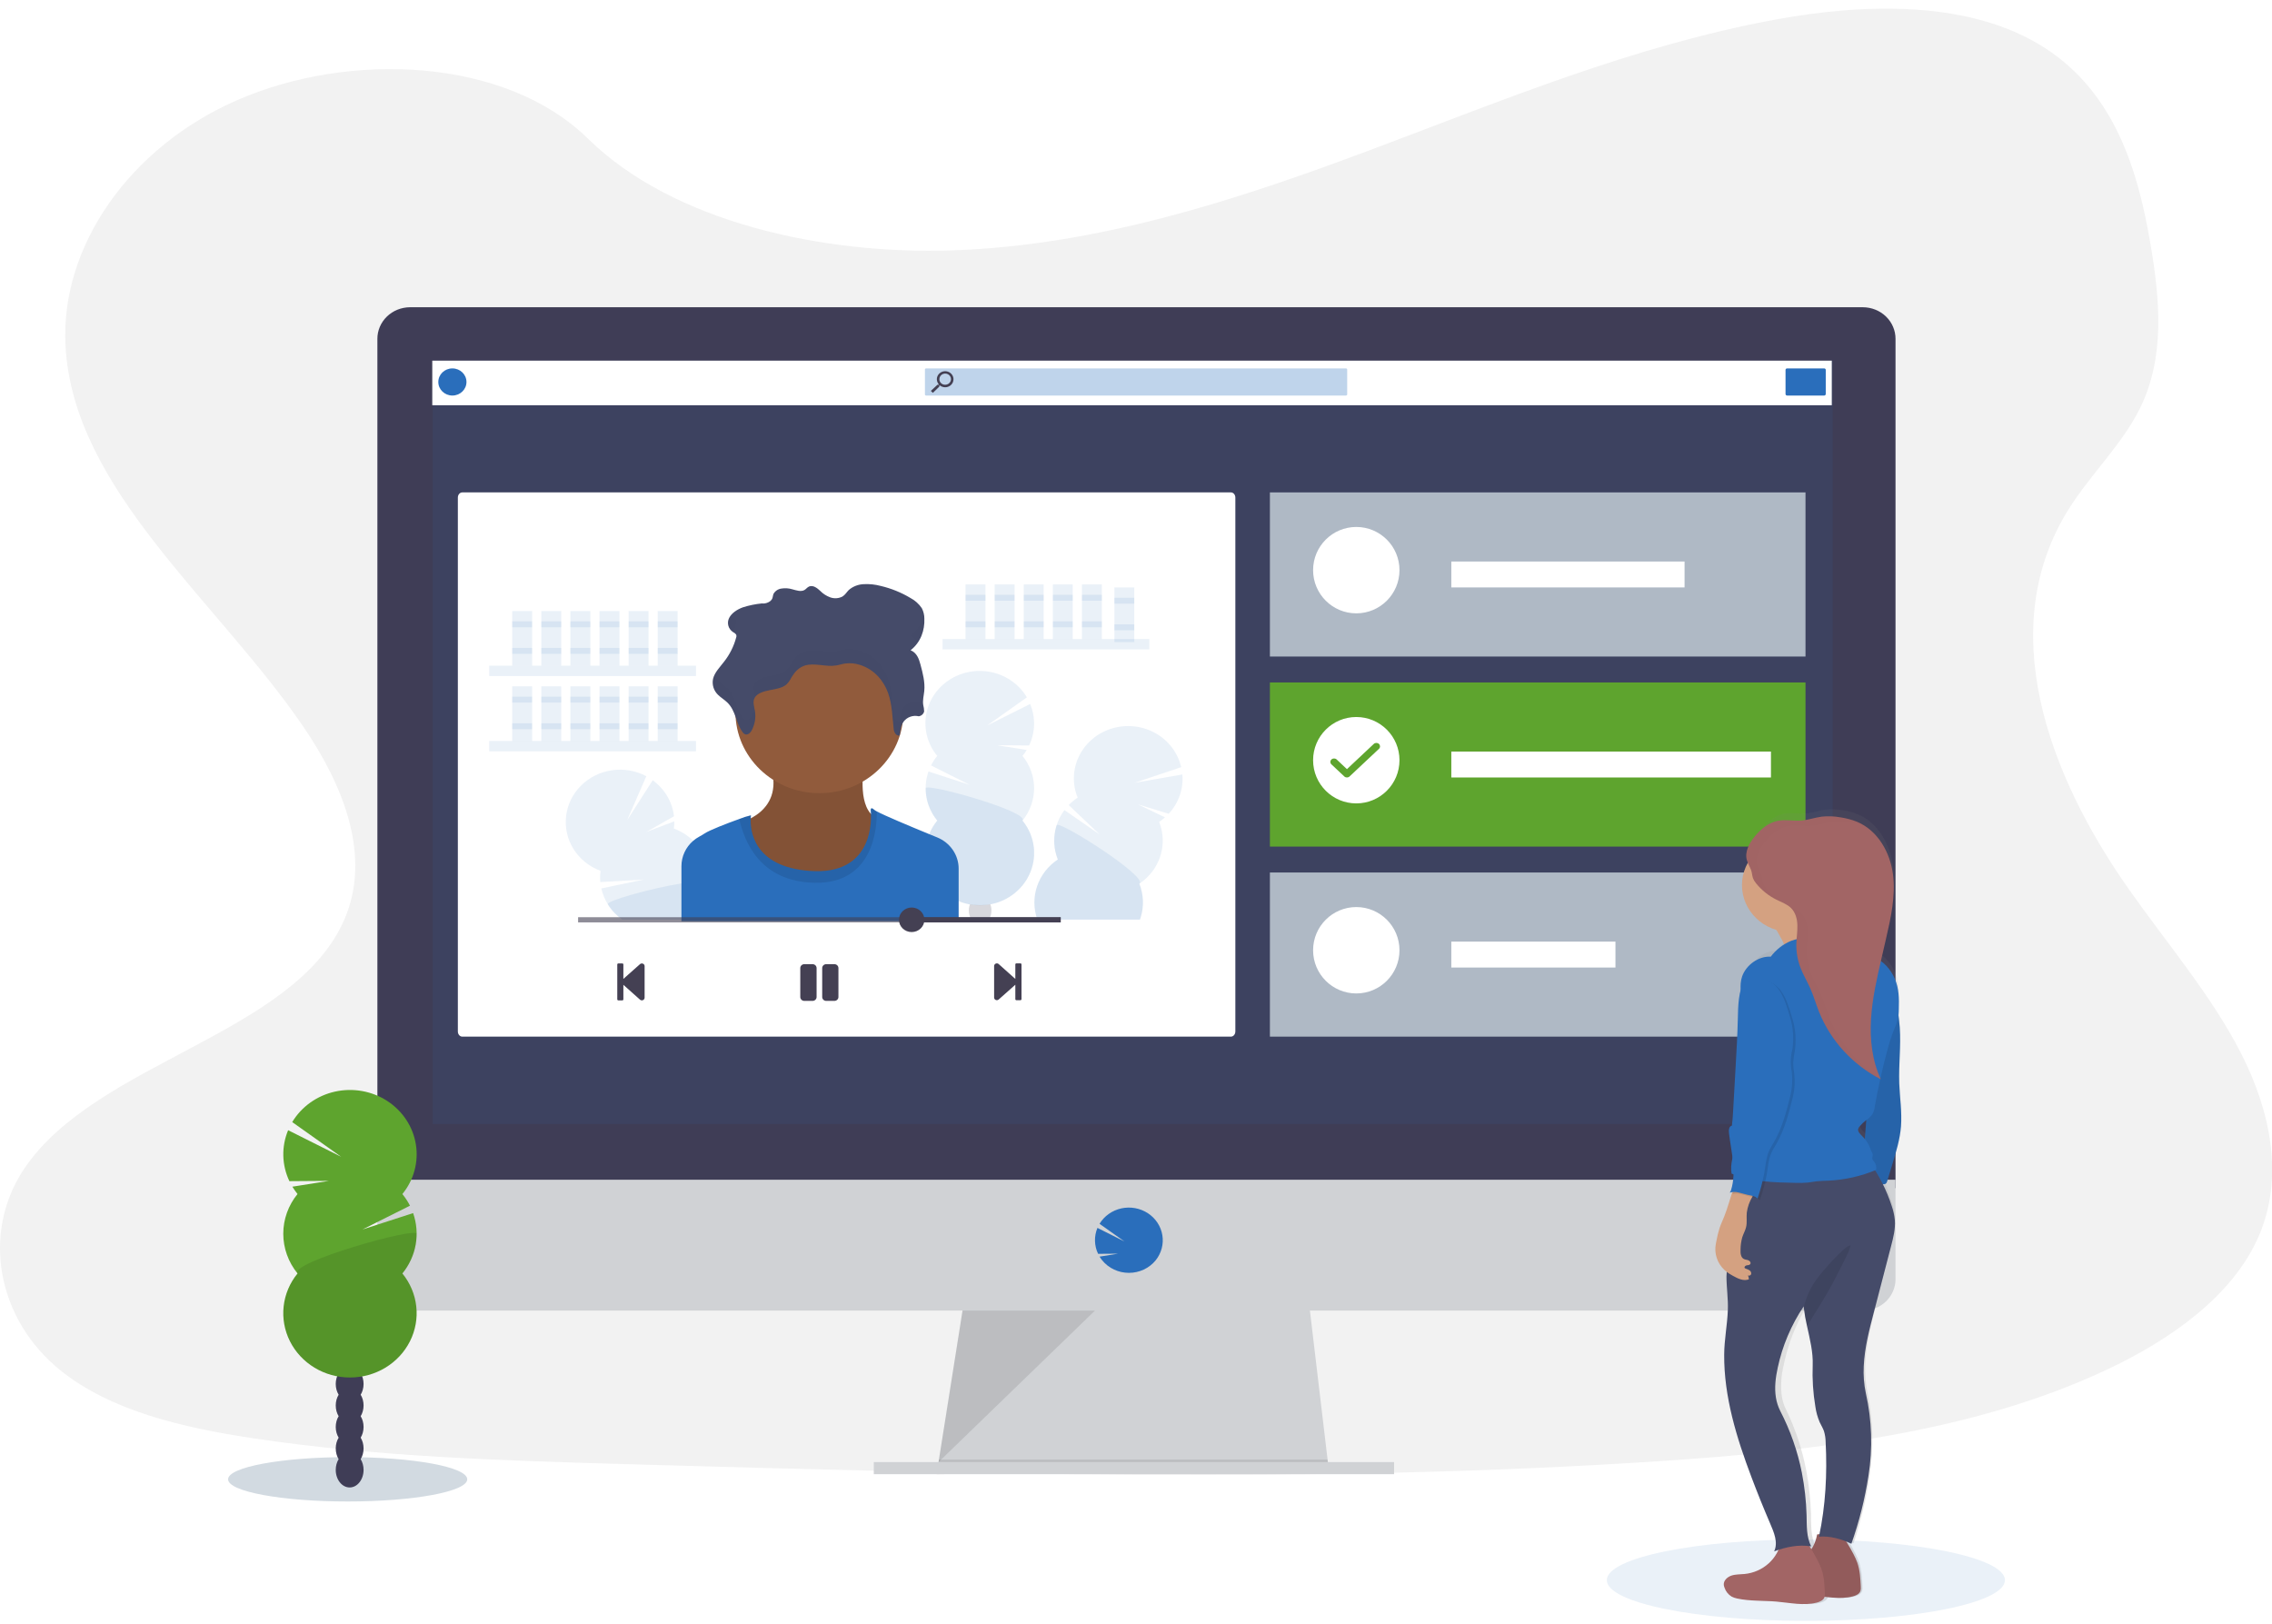 <svg width="263" height="188" viewBox="0 0 263 188" fill="none" xmlns="http://www.w3.org/2000/svg">
<rect x="0" y="0" width="263" height="188" fill="#333333" stroke="none"/>
<g clip-path="url(#clip0)">
<rect width="263" height="188" fill="white"/>
<path d="M110.199 28.984C127.061 28.421 143.121 23.169 158.456 17.428C173.79 11.687 188.983 5.324 205.439 2.28C216.025 0.323 228.131 0.052 236.659 5.519C244.869 10.784 247.52 19.883 248.944 28.311C250.017 34.658 250.648 41.328 247.711 47.278C245.669 51.401 242.045 54.868 239.539 58.819C230.822 72.567 236.978 89.519 246.433 102.941C250.855 109.238 256.006 115.244 259.426 121.948C262.845 128.652 264.428 136.33 261.437 143.167C258.469 149.945 251.402 155.035 243.747 158.615C228.196 165.886 209.871 167.969 192.001 169.148C152.443 171.746 112.676 170.624 73.016 169.502C58.338 169.082 43.597 168.658 29.156 166.47C21.14 165.256 12.863 163.328 7.044 158.671C-0.346 152.759 -2.178 142.749 2.775 135.329C11.08 122.898 34.047 119.809 39.852 106.467C43.047 99.123 39.766 90.942 35.122 84.13C25.16 69.517 8.461 56.7 7.581 39.997C6.976 28.526 15.004 17.037 27.415 11.61C40.426 5.921 58.466 6.637 68.065 16.054C77.943 25.752 95.312 29.482 110.199 28.984Z" fill="#F2F2F2"/>
<path d="M108.421 170.649L153.81 170.087L153.677 168.965L151.482 150.449H111.621L108.689 168.965L108.465 170.368L108.421 170.649Z" fill="#D0D2D5"/>
<path opacity="0.1" d="M108.465 170.369H131.115L153.81 170.089L153.677 168.966H108.689L108.465 170.369Z" fill="black"/>
<path d="M101.147 169.246H161.375V170.65H101.147V169.246Z" fill="#D0D2D5"/>
<path d="M43.685 39.236C43.682 38.756 43.778 38.281 43.966 37.837C44.154 37.393 44.431 36.989 44.781 36.649C45.131 36.308 45.547 36.037 46.005 35.851C46.464 35.666 46.956 35.569 47.453 35.566H215.65C216.147 35.569 216.639 35.665 217.098 35.851C217.557 36.036 217.973 36.307 218.324 36.648C218.674 36.989 218.951 37.393 219.139 37.837C219.327 38.281 219.423 38.756 219.42 39.236V137.54H43.685V39.236Z" fill="#3F3D56"/>
<path d="M219.42 136.563V148.077C219.42 149.041 219.023 149.966 218.316 150.648C217.609 151.33 216.65 151.713 215.65 151.713H47.453C46.453 151.712 45.495 151.329 44.788 150.647C44.082 149.965 43.685 149.041 43.685 148.077V136.563H219.42Z" fill="#D0D2D5"/>
<path opacity="0.1" d="M50.086 41.739H212.146V130.112H50.086V41.739Z" fill="#2A6EBB"/>
<path d="M209 57H147V76H209V57Z" fill="#AFB9C5"/>
<path d="M209 79H147V98H209V79Z" fill="#5EA42E"/>
<path d="M157 71C159.761 71 162 68.761 162 66C162 63.239 159.761 61 157 61C154.239 61 152 63.239 152 66C152 68.761 154.239 71 157 71Z" fill="white"/>
<path d="M157 93C159.761 93 162 90.761 162 88C162 85.239 159.761 83 157 83C154.239 83 152 85.239 152 88C152 90.761 154.239 93 157 93Z" fill="white"/>
<path d="M205 87H168V90H205V87Z" fill="white"/>
<path d="M195 65H168V68H195V65Z" fill="white"/>
<path d="M209 101H147V120H209V101Z" fill="#AFB9C5"/>
<path d="M157 115C159.761 115 162 112.761 162 110C162 107.239 159.761 105 157 105C154.239 105 152 107.239 152 110C152 112.761 154.239 115 157 115Z" fill="white"/>
<path d="M159.024 86.116L155.918 89.036L154.73 87.916C154.563 87.759 154.292 87.759 154.125 87.916C153.958 88.073 153.958 88.327 154.125 88.484L155.616 89.884C155.782 90.039 156.05 90.039 156.217 89.884L159.624 86.684C159.791 86.528 159.792 86.275 159.626 86.118C159.46 85.961 159.191 85.96 159.024 86.116Z" fill="#5EA42E"/>
<path d="M187 109H168V112H187V109Z" fill="white"/>
<path d="M130.68 147.344C130.085 147.344 129.498 147.214 128.962 146.964C128.427 146.713 127.957 146.349 127.589 145.898V145.898C127.477 145.761 127.376 145.616 127.284 145.465L129.44 145.124L127.112 145.142C126.887 144.673 126.765 144.164 126.752 143.648C126.739 143.131 126.836 142.618 127.037 142.139L130.163 143.71L127.28 141.667C127.55 141.219 127.914 140.83 128.348 140.523C128.781 140.215 129.276 139.998 129.8 139.882C130.325 139.767 130.869 139.757 131.397 139.853C131.926 139.949 132.429 140.149 132.874 140.44C133.32 140.731 133.698 141.107 133.987 141.545C134.275 141.983 134.467 142.473 134.551 142.985C134.635 143.498 134.608 144.021 134.473 144.524C134.338 145.026 134.098 145.496 133.767 145.905V145.905C133.399 146.354 132.929 146.717 132.395 146.966C131.86 147.215 131.274 147.344 130.68 147.344Z" fill="#2A6EBB"/>
<path opacity="0.1" d="M126.751 151.714L108.644 169.247L111.421 151.714H126.751Z" fill="black"/>
<path d="M50.039 41.748H212.042V46.91H50.039V41.748Z" fill="white"/>
<path d="M206.87 42.645H211.162C211.262 42.645 211.344 42.724 211.344 42.821V45.612C211.344 45.709 211.262 45.788 211.162 45.788H206.87C206.77 45.788 206.688 45.709 206.688 45.612V42.821C206.688 42.724 206.77 42.645 206.87 42.645Z" fill="#2A6EBB"/>
<path opacity="0.3" d="M107.201 42.645H155.811C155.886 42.645 155.946 42.704 155.946 42.776V45.657C155.946 45.729 155.886 45.788 155.811 45.788H107.201C107.127 45.788 107.066 45.729 107.066 45.657V42.776C107.066 42.704 107.127 42.645 107.201 42.645Z" fill="#2A6EBB"/>
<path d="M108.516 44.539H108.635L108.679 44.504C108.53 44.333 108.447 44.117 108.446 43.893C108.448 43.71 108.505 43.531 108.612 43.379C108.719 43.227 108.87 43.108 109.047 43.039C109.223 42.97 109.417 42.953 109.603 42.99C109.79 43.026 109.961 43.116 110.095 43.246C110.229 43.377 110.319 43.542 110.356 43.722C110.392 43.903 110.372 44.089 110.299 44.259C110.225 44.428 110.101 44.572 109.943 44.674C109.784 44.776 109.598 44.83 109.408 44.829C109.176 44.828 108.952 44.748 108.775 44.605L108.73 44.641V44.757L107.985 45.475L107.753 45.251L108.516 44.539ZM109.41 44.539C109.543 44.54 109.674 44.502 109.785 44.431C109.895 44.36 109.982 44.259 110.033 44.14C110.084 44.022 110.098 43.891 110.072 43.765C110.046 43.639 109.982 43.523 109.888 43.432C109.794 43.341 109.674 43.28 109.543 43.255C109.412 43.23 109.277 43.243 109.154 43.292C109.031 43.342 108.926 43.425 108.852 43.532C108.778 43.639 108.739 43.765 108.74 43.893C108.739 43.978 108.756 44.062 108.789 44.141C108.823 44.22 108.872 44.291 108.935 44.352C108.997 44.412 109.071 44.459 109.153 44.492C109.234 44.524 109.322 44.54 109.41 44.539V44.539Z" fill="#444053"/>
<path d="M52.367 45.788C51.467 45.788 50.738 45.084 50.738 44.217C50.738 43.349 51.467 42.645 52.367 42.645C53.267 42.645 53.997 43.349 53.997 44.217C53.997 45.084 53.267 45.788 52.367 45.788Z" fill="#2A6EBB"/>
<path d="M53.512 57H142.488C142.771 57 143 57.268 143 57.598V119.402C143 119.732 142.771 120 142.488 120H53.512C53.229 120 53 119.732 53 119.402V57.598C53 57.268 53.229 57 53.512 57Z" fill="white"/>
<path opacity="0.1" d="M109.108 73.978H133.043V75.175H109.108V73.978Z" fill="#2A6EBB"/>
<path opacity="0.1" d="M125.243 67.654H127.548V73.979H125.243V67.654Z" fill="#2A6EBB"/>
<path opacity="0.1" d="M129 68H131.304V74.325H129V68Z" fill="#2A6EBB"/>
<path opacity="0.1" d="M129 69.197H131.304V69.883H129V69.197Z" fill="#2A6EBB"/>
<path opacity="0.1" d="M129 72.273H131.304V72.959H129V72.273Z" fill="#2A6EBB"/>
<path opacity="0.1" d="M121.875 67.654H124.18V73.979H121.875V67.654Z" fill="#2A6EBB"/>
<path opacity="0.1" d="M118.507 67.654H120.812V73.979H118.507V67.654Z" fill="#2A6EBB"/>
<path opacity="0.1" d="M115.139 67.654H117.443V73.979H115.139V67.654Z" fill="#2A6EBB"/>
<path opacity="0.1" d="M111.769 67.654H114.073V73.979H111.769V67.654Z" fill="#2A6EBB"/>
<path opacity="0.1" d="M125.243 68.852H127.548V69.537H125.243V68.852Z" fill="#2A6EBB"/>
<path opacity="0.1" d="M121.875 68.852H124.18V69.537H121.875V68.852Z" fill="#2A6EBB"/>
<path opacity="0.1" d="M118.507 68.852H120.812V69.537H118.507V68.852Z" fill="#2A6EBB"/>
<path opacity="0.1" d="M115.139 68.852H117.443V69.537H115.139V68.852Z" fill="#2A6EBB"/>
<path opacity="0.1" d="M111.769 68.852H114.073V69.537H111.769V68.852Z" fill="#2A6EBB"/>
<path opacity="0.1" d="M125.243 71.928H127.548V72.613H125.243V71.928Z" fill="#2A6EBB"/>
<path opacity="0.1" d="M121.875 71.928H124.18V72.613H121.875V71.928Z" fill="#2A6EBB"/>
<path opacity="0.1" d="M118.507 71.928H120.812V72.613H118.507V71.928Z" fill="#2A6EBB"/>
<path opacity="0.1" d="M115.139 71.928H117.443V72.613H115.139V71.928Z" fill="#2A6EBB"/>
<path opacity="0.1" d="M111.769 71.928H114.073V72.613H111.769V71.928Z" fill="#2A6EBB"/>
<path opacity="0.1" d="M56.632 77.057H80.567V78.254H56.632V77.057Z" fill="#2A6EBB"/>
<path opacity="0.1" d="M76.135 70.731H78.439V77.056H76.135V70.731Z" fill="#2A6EBB"/>
<path opacity="0.1" d="M72.767 70.731H75.071V77.056H72.767V70.731Z" fill="#2A6EBB"/>
<path opacity="0.1" d="M69.399 70.731H71.704V77.056H69.399V70.731Z" fill="#2A6EBB"/>
<path opacity="0.1" d="M66.029 70.731H68.333V77.056H66.029V70.731Z" fill="#2A6EBB"/>
<path opacity="0.1" d="M62.66 70.731H64.965V77.056H62.66V70.731Z" fill="#2A6EBB"/>
<path opacity="0.1" d="M59.292 70.731H61.597V77.056H59.292V70.731Z" fill="#2A6EBB"/>
<path opacity="0.1" d="M76.135 71.928H78.439V72.613H76.135V71.928Z" fill="#2A6EBB"/>
<path opacity="0.1" d="M72.767 71.928H75.071V72.613H72.767V71.928Z" fill="#2A6EBB"/>
<path opacity="0.1" d="M69.399 71.928H71.704V72.613H69.399V71.928Z" fill="#2A6EBB"/>
<path opacity="0.1" d="M66.029 71.928H68.333V72.613H66.029V71.928Z" fill="#2A6EBB"/>
<path opacity="0.1" d="M62.66 71.928H64.965V72.613H62.66V71.928Z" fill="#2A6EBB"/>
<path opacity="0.1" d="M59.292 71.928H61.597V72.613H59.292V71.928Z" fill="#2A6EBB"/>
<path opacity="0.1" d="M76.135 75.005H78.439V75.69H76.135V75.005Z" fill="#2A6EBB"/>
<path opacity="0.1" d="M72.767 75.005H75.071V75.69H72.767V75.005Z" fill="#2A6EBB"/>
<path opacity="0.1" d="M69.399 75.005H71.704V75.69H69.399V75.005Z" fill="#2A6EBB"/>
<path opacity="0.1" d="M66.029 75.005H68.333V75.69H66.029V75.005Z" fill="#2A6EBB"/>
<path opacity="0.1" d="M62.66 75.005H64.965V75.69H62.66V75.005Z" fill="#2A6EBB"/>
<path opacity="0.1" d="M59.292 75.005H61.597V75.69H59.292V75.005Z" fill="#2A6EBB"/>
<path opacity="0.1" d="M56.632 85.773H80.567V86.97H56.632V85.773Z" fill="#2A6EBB"/>
<path opacity="0.1" d="M76.135 79.449H78.439V85.774H76.135V79.449Z" fill="#2A6EBB"/>
<path opacity="0.1" d="M72.767 79.449H75.071V85.774H72.767V79.449Z" fill="#2A6EBB"/>
<path opacity="0.1" d="M69.399 79.449H71.704V85.774H69.399V79.449Z" fill="#2A6EBB"/>
<path opacity="0.1" d="M66.029 79.449H68.333V85.774H66.029V79.449Z" fill="#2A6EBB"/>
<path opacity="0.1" d="M62.66 79.449H64.965V85.774H62.66V79.449Z" fill="#2A6EBB"/>
<path opacity="0.1" d="M59.292 79.449H61.597V85.774H59.292V79.449Z" fill="#2A6EBB"/>
<path opacity="0.1" d="M76.135 80.644H78.439V81.33H76.135V80.644Z" fill="#2A6EBB"/>
<path opacity="0.1" d="M72.767 80.644H75.071V81.33H72.767V80.644Z" fill="#2A6EBB"/>
<path opacity="0.1" d="M69.399 80.644H71.704V81.33H69.399V80.644Z" fill="#2A6EBB"/>
<path opacity="0.1" d="M66.029 80.644H68.333V81.33H66.029V80.644Z" fill="#2A6EBB"/>
<path opacity="0.1" d="M62.66 80.644H64.965V81.33H62.66V80.644Z" fill="#2A6EBB"/>
<path opacity="0.1" d="M59.292 80.644H61.597V81.33H59.292V80.644Z" fill="#2A6EBB"/>
<path opacity="0.1" d="M76.135 83.722H78.439V84.407H76.135V83.722Z" fill="#2A6EBB"/>
<path opacity="0.1" d="M72.767 83.722H75.071V84.407H72.767V83.722Z" fill="#2A6EBB"/>
<path opacity="0.1" d="M69.399 83.722H71.704V84.407H69.399V83.722Z" fill="#2A6EBB"/>
<path opacity="0.1" d="M66.029 83.722H68.333V84.407H66.029V83.722Z" fill="#2A6EBB"/>
<path opacity="0.1" d="M62.66 83.722H64.965V84.407H62.66V83.722Z" fill="#2A6EBB"/>
<path opacity="0.1" d="M59.292 83.722H61.597V84.407H59.292V83.722Z" fill="#2A6EBB"/>
<path opacity="0.1" d="M118.361 87.507C118.539 87.286 118.703 87.054 118.85 86.813L115.403 86.268L119.127 86.295C119.484 85.545 119.679 84.733 119.7 83.907C119.721 83.082 119.567 82.262 119.248 81.496L114.255 83.992L118.866 80.724C118.437 79.999 117.857 79.366 117.163 78.867C116.468 78.368 115.674 78.012 114.83 77.823C113.987 77.633 113.111 77.614 112.26 77.767C111.408 77.919 110.598 78.24 109.881 78.708C109.164 79.177 108.555 79.783 108.092 80.49C107.63 81.196 107.324 81.987 107.193 82.812C107.063 83.638 107.111 84.481 107.334 85.288C107.558 86.095 107.952 86.849 108.492 87.502C108.211 87.844 107.971 88.214 107.775 88.606L112.249 90.851L107.479 89.309C107.146 90.262 107.064 91.281 107.24 92.273C107.417 93.264 107.847 94.198 108.492 94.99C107.761 95.883 107.306 96.957 107.179 98.088C107.051 99.219 107.257 100.362 107.772 101.386C108.286 102.41 109.09 103.273 110.09 103.877C111.09 104.481 112.246 104.802 113.426 104.802C114.606 104.802 115.763 104.481 116.763 103.877C117.763 103.273 118.566 102.41 119.081 101.386C119.596 100.362 119.802 99.219 119.674 98.088C119.547 96.957 119.092 95.883 118.361 94.99C119.231 93.922 119.705 92.603 119.705 91.245C119.705 89.887 119.231 88.568 118.361 87.5V87.507Z" fill="#2A6EBB"/>
<path opacity="0.1" d="M107.147 91.249C107.146 92.606 107.62 93.924 108.492 94.989C107.761 95.882 107.306 96.956 107.179 98.087C107.051 99.218 107.257 100.361 107.772 101.385C108.286 102.409 109.09 103.272 110.09 103.877C111.09 104.481 112.246 104.801 113.426 104.801C114.606 104.801 115.763 104.481 116.763 103.877C117.763 103.272 118.566 102.409 119.081 101.385C119.596 100.361 119.802 99.218 119.674 98.087C119.547 96.956 119.092 95.882 118.361 94.989C119.206 93.963 107.147 90.569 107.147 91.249Z" fill="#2A6EBB"/>
<path opacity="0.2" d="M112.42 106.409C112.409 106.425 112.399 106.441 112.39 106.458H114.522C114.51 106.442 114.503 106.424 114.492 106.409C114.675 106.101 114.77 105.751 114.766 105.396C114.767 105.153 114.724 104.911 114.638 104.683V104.683C114.52 104.701 114.373 104.721 114.203 104.739C113.709 104.786 113.21 104.786 112.716 104.739C112.573 104.725 112.426 104.707 112.276 104.685C112.277 104.689 112.277 104.692 112.276 104.696C112.191 104.921 112.149 105.159 112.15 105.399C112.146 105.752 112.239 106.101 112.42 106.409Z" fill="#3F3D56"/>
<path opacity="0.1" d="M120.083 106.458H131.954C131.979 106.393 132.003 106.323 132.023 106.256C132.442 104.959 132.393 103.564 131.886 102.297C133.045 101.524 133.901 100.399 134.317 99.101C134.733 97.803 134.684 96.408 134.179 95.14C134.417 94.981 134.644 94.806 134.856 94.617L131.733 93.115L135.285 94.201C135.856 93.587 136.291 92.867 136.563 92.084C136.835 91.302 136.939 90.474 136.867 89.652L131.325 90.617L136.73 88.806C136.544 87.989 136.184 87.219 135.673 86.543C135.163 85.866 134.513 85.299 133.764 84.877C133.016 84.455 132.185 84.187 131.323 84.09C130.462 83.993 129.589 84.068 128.759 84.312C127.93 84.556 127.162 84.963 126.503 85.507C125.844 86.051 125.31 86.721 124.933 87.474C124.556 88.227 124.344 89.047 124.312 89.883C124.28 90.719 124.427 91.552 124.745 92.33C124.37 92.581 124.024 92.871 123.714 93.194L127.303 96.607L123.218 93.775C122.606 94.592 122.215 95.543 122.08 96.542C121.945 97.541 122.07 98.558 122.445 99.498C121.318 100.251 120.477 101.338 120.05 102.595C119.624 103.852 119.635 105.208 120.083 106.458V106.458Z" fill="#2A6EBB"/>
<path opacity="0.1" d="M120.083 106.458H131.953C131.979 106.393 132.002 106.323 132.023 106.256C132.442 104.959 132.393 103.564 131.886 102.296C133.003 101.551 122.522 94.874 122.315 95.525C121.897 96.823 121.945 98.219 122.452 99.487C121.321 100.239 120.477 101.328 120.049 102.587C119.621 103.846 119.633 105.206 120.083 106.458V106.458Z" fill="#2A6EBB"/>
<path opacity="0.1" d="M66.373 98.256C67.094 99.423 68.202 100.321 69.518 100.806C69.462 101.238 69.453 101.674 69.492 102.108L74.522 101.816L69.609 102.844C69.753 103.489 70.006 104.108 70.358 104.675C70.786 105.369 71.357 105.973 72.034 106.448H78.882V106.621H85.865C85.851 106.563 85.837 106.507 85.82 106.448C85.566 105.52 85.086 104.663 84.42 103.948C83.754 103.234 82.922 102.682 81.992 102.339C82.17 100.991 81.874 99.625 81.151 98.46C80.428 97.294 79.32 96.396 78.004 95.911C78.041 95.633 78.058 95.354 78.056 95.074L74.808 96.31L78.021 94.49C77.926 93.67 77.659 92.877 77.235 92.16C76.811 91.443 76.239 90.817 75.556 90.32L72.597 94.939L74.816 89.853C73.607 89.209 72.212 88.966 70.846 89.162C69.481 89.358 68.22 89.983 67.259 90.939C66.298 91.895 65.691 93.13 65.531 94.453C65.37 95.776 65.667 97.112 66.373 98.256V98.256Z" fill="#2A6EBB"/>
<path opacity="0.1" d="M70.358 104.684C70.786 105.379 71.356 105.982 72.034 106.458H78.882V106.63H85.865C85.851 106.572 85.837 106.516 85.82 106.458C85.566 105.529 85.086 104.672 84.42 103.958C83.754 103.243 82.922 102.691 81.992 102.348C82.05 101.899 80.697 101.967 78.894 102.258C75.358 102.831 70.118 104.298 70.358 104.684Z" fill="#2A6EBB"/>
<path d="M100.04 88.523C100.04 88.523 99.178 93.011 101.101 94.477C103.024 95.943 99.472 104.727 93.611 103.701C87.75 102.676 85.362 95.308 85.362 95.308C85.362 95.308 91.232 94.136 89.055 88.182L100.04 88.523Z" fill="#915B3C"/>
<path opacity="0.1" d="M100.04 88.523C100.04 88.523 99.178 93.011 101.101 94.477C103.024 95.943 99.472 104.727 93.611 103.701C87.75 102.676 85.362 95.308 85.362 95.308C85.362 95.308 91.232 94.136 89.055 88.182L100.04 88.523Z" fill="black"/>
<path d="M94.852 91.818C89.484 91.818 85.134 87.623 85.134 82.447C85.134 77.272 89.484 73.077 94.852 73.077C100.219 73.077 104.569 77.272 104.569 82.447C104.569 87.623 100.219 91.818 94.852 91.818Z" fill="#915B3C"/>
<path d="M78.882 100.261V106.631H110.97V100.551C110.97 99.78 110.735 99.026 110.293 98.383C109.851 97.74 109.223 97.238 108.487 96.937L107.567 96.56C105.24 95.604 102.412 94.417 101.487 93.923C101.386 93.874 101.291 93.815 101.204 93.746C100.698 93.259 100.798 93.892 100.798 93.892C100.798 93.892 100.812 94.013 100.822 94.222C100.878 95.656 100.663 101.291 93.813 100.822C87.131 100.373 86.83 96.015 86.898 94.733C86.902 94.615 86.912 94.496 86.928 94.379C86.466 94.485 86.014 94.627 85.576 94.805C84.179 95.303 82.117 96.102 81.565 96.479C81.393 96.596 81.184 96.717 80.956 96.841C80.697 96.98 80.455 97.146 80.234 97.337C79.808 97.705 79.468 98.156 79.235 98.66C79.002 99.164 78.882 99.71 78.882 100.261Z" fill="#2A6EBB"/>
<path opacity="0.1" d="M85.576 94.805C86.141 97.332 87.917 102.066 94.318 102.189C101.138 102.319 101.534 95.779 101.49 93.923C101.387 93.876 101.291 93.816 101.204 93.746C100.696 93.259 100.799 93.892 100.799 93.892C100.799 93.892 101.657 101.359 93.816 100.822C85.974 100.286 86.938 94.381 86.938 94.381C86.938 94.345 86.353 94.54 85.576 94.805Z" fill="black"/>
<path d="M106.354 82.916C106.032 82.838 105.692 82.856 105.38 82.966C105.067 83.076 104.796 83.273 104.602 83.533C104.248 84.011 104.194 84.588 104.15 85.14C103.729 85.225 103.491 84.765 103.452 84.418C103.296 83.001 103.284 81.558 102.791 80.189C102.297 78.82 101.219 77.496 99.564 76.973C98.999 76.784 98.395 76.729 97.802 76.811C97.451 76.867 97.121 76.986 96.771 77.036C95.561 77.229 94.246 76.677 93.112 77.06C92.4 77.303 91.949 77.862 91.616 78.421C91.471 78.722 91.274 78.997 91.034 79.235C90.552 79.653 89.798 79.76 89.106 79.891C88.415 80.021 87.661 80.247 87.365 80.761C87.1 81.226 87.296 81.762 87.384 82.265C87.521 83.061 87.383 83.879 86.991 84.593C86.863 84.817 86.602 85.088 86.292 85.014C86.154 84.969 86.037 84.878 85.962 84.756C85.168 83.684 85.189 82.288 84.193 81.32C83.86 80.997 83.43 80.746 83.106 80.422C82.861 80.183 82.681 79.889 82.583 79.566C82.485 79.243 82.471 78.902 82.543 78.573C82.722 77.832 83.336 77.227 83.832 76.576C84.476 75.751 84.945 74.812 85.212 73.813C85.259 73.697 85.259 73.568 85.212 73.451C85.118 73.334 84.997 73.238 84.859 73.173C84.589 72.999 84.394 72.736 84.311 72.433C84.228 72.13 84.262 71.808 84.407 71.528C84.689 70.974 85.308 70.552 86.006 70.3C86.714 70.076 87.446 69.925 88.187 69.852C88.676 69.919 89.249 69.652 89.4 69.275C89.467 69.106 89.467 68.925 89.535 68.756C89.626 68.587 89.759 68.442 89.921 68.332C90.083 68.223 90.27 68.153 90.466 68.128C90.882 68.063 91.308 68.092 91.711 68.213C92.177 68.339 92.705 68.527 93.108 68.307C93.32 68.193 93.436 67.984 93.664 67.89C94.129 67.701 94.609 68.083 94.942 68.397C95.263 68.727 95.656 68.982 96.094 69.144C96.325 69.229 96.572 69.265 96.819 69.249C97.066 69.233 97.306 69.166 97.523 69.052C97.842 68.857 98.003 68.543 98.256 68.294C98.736 67.882 99.349 67.644 99.99 67.621C100.65 67.587 101.311 67.657 101.948 67.827C103.163 68.113 104.324 68.582 105.386 69.219C105.92 69.502 106.374 69.908 106.706 70.401C106.902 70.78 107.003 71.197 107.001 71.62C107.053 72.947 106.596 74.343 105.407 75.272C106.133 75.563 106.377 76.279 106.547 76.915C106.82 77.929 107.092 78.959 106.99 79.992C106.938 80.526 106.787 81.06 106.869 81.592C106.934 81.842 106.97 82.099 106.976 82.357C106.941 82.499 106.864 82.628 106.753 82.728C106.643 82.828 106.504 82.893 106.354 82.916V82.916Z" fill="#454B69"/>
<g opacity="0.1">
<path opacity="0.1" d="M82.694 78.156C82.799 78.376 82.941 78.578 83.113 78.753C83.437 79.081 83.868 79.335 84.2 79.651C85.197 80.612 85.176 82.017 85.969 83.089C86.043 83.211 86.161 83.302 86.3 83.345C86.603 83.422 86.863 83.157 86.998 82.923C87.152 82.639 87.269 82.338 87.345 82.026C87.361 82.104 87.377 82.183 87.391 82.25C87.528 83.046 87.39 83.864 86.998 84.578C86.87 84.802 86.609 85.073 86.3 84.999C86.161 84.954 86.044 84.863 85.969 84.741C85.176 83.668 85.197 82.272 84.2 81.305C83.868 80.982 83.437 80.731 83.113 80.407C82.868 80.168 82.689 79.874 82.591 79.551C82.492 79.228 82.478 78.887 82.55 78.558C82.586 78.42 82.634 78.286 82.694 78.156V78.156Z" fill="black"/>
<path opacity="0.1" d="M84.864 71.513C85.003 71.578 85.124 71.673 85.218 71.792C85.264 71.907 85.264 72.035 85.218 72.151C85.126 72.5 85.008 72.842 84.866 73.174V73.174C84.596 73 84.402 72.737 84.319 72.434C84.235 72.131 84.269 71.809 84.415 71.529C84.46 71.437 84.514 71.349 84.578 71.267C84.66 71.362 84.757 71.445 84.864 71.513Z" fill="black"/>
<path opacity="0.1" d="M105.393 73.593C106.218 72.938 106.761 72.011 106.918 70.992C106.959 71.193 106.983 71.398 106.987 71.603C107.041 72.583 106.773 73.554 106.222 74.379C106.055 74.028 105.76 73.748 105.393 73.593V73.593Z" fill="black"/>
<path opacity="0.1" d="M87.384 80.613C87.296 80.108 87.1 79.571 87.366 79.109C87.661 78.593 88.415 78.368 89.107 78.238C89.798 78.108 90.552 77.998 91.034 77.583C91.274 77.345 91.471 77.069 91.616 76.768C91.944 76.209 92.4 75.646 93.113 75.408C94.246 75.024 95.561 75.574 96.772 75.383C97.121 75.327 97.451 75.21 97.803 75.159C98.395 75.075 98.999 75.131 99.565 75.32C101.22 75.846 102.297 77.17 102.791 78.537C103.284 79.903 103.296 81.347 103.452 82.765C103.491 83.111 103.729 83.573 104.15 83.488C104.194 82.933 104.248 82.365 104.602 81.879C104.797 81.619 105.068 81.422 105.38 81.312C105.693 81.202 106.032 81.186 106.354 81.263C106.55 81.221 106.724 81.114 106.846 80.96C106.82 81.166 106.82 81.374 106.846 81.58C106.911 81.83 106.947 82.087 106.953 82.345C106.923 82.489 106.849 82.621 106.741 82.723C106.632 82.826 106.495 82.895 106.345 82.922C106.022 82.844 105.683 82.862 105.371 82.972C105.058 83.082 104.787 83.279 104.592 83.539C104.239 84.017 104.185 84.594 104.141 85.146C103.72 85.232 103.482 84.772 103.443 84.424C103.287 83.007 103.275 81.564 102.782 80.195C102.288 78.826 101.21 77.502 99.555 76.979C98.99 76.79 98.386 76.735 97.793 76.817C97.442 76.874 97.112 76.993 96.762 77.042C95.552 77.235 94.237 76.683 93.103 77.067C92.391 77.309 91.939 77.868 91.607 78.427C91.462 78.728 91.265 79.004 91.025 79.241C90.543 79.659 89.789 79.766 89.097 79.897C88.406 80.027 87.701 80.238 87.391 80.714C87.403 80.68 87.391 80.646 87.384 80.613Z" fill="black"/>
<path opacity="0.1" d="M106.855 79.914C106.817 79.496 106.842 79.075 106.932 78.664C107 79.098 107.015 79.538 106.976 79.975C106.976 80.087 106.95 80.199 106.934 80.309C106.908 80.177 106.874 80.047 106.855 79.914Z" fill="black"/>
</g>
<path d="M118.247 115.686V111.635C118.247 111.605 118.234 111.576 118.212 111.554C118.19 111.533 118.159 111.521 118.128 111.521H117.651C117.619 111.521 117.589 111.533 117.567 111.554C117.544 111.576 117.532 111.605 117.532 111.635V113.321L115.595 111.59C115.55 111.554 115.495 111.53 115.436 111.522C115.377 111.515 115.317 111.523 115.263 111.546C115.209 111.57 115.163 111.607 115.13 111.655C115.097 111.702 115.078 111.758 115.076 111.815V115.484C115.078 115.542 115.097 115.597 115.13 115.645C115.163 115.692 115.209 115.73 115.263 115.753C115.317 115.776 115.377 115.785 115.436 115.777C115.495 115.769 115.55 115.746 115.595 115.709L117.532 113.99V115.666C117.532 115.697 117.544 115.726 117.567 115.747C117.589 115.769 117.619 115.781 117.651 115.781H118.128C118.156 115.781 118.183 115.772 118.205 115.755C118.227 115.737 118.242 115.713 118.247 115.686Z" fill="#444053"/>
<path d="M71.454 111.636V115.687C71.454 115.702 71.458 115.717 71.464 115.731C71.47 115.745 71.479 115.758 71.49 115.769C71.501 115.779 71.515 115.788 71.529 115.793C71.544 115.799 71.56 115.802 71.576 115.801H72.041C72.073 115.801 72.103 115.789 72.125 115.768C72.147 115.746 72.16 115.717 72.16 115.687V114.001L74.096 115.729C74.142 115.766 74.198 115.789 74.256 115.797C74.315 115.805 74.375 115.796 74.429 115.773C74.483 115.75 74.53 115.712 74.563 115.665C74.596 115.617 74.615 115.562 74.618 115.505V111.822C74.615 111.765 74.596 111.709 74.563 111.662C74.53 111.615 74.483 111.577 74.429 111.554C74.375 111.531 74.315 111.522 74.256 111.53C74.198 111.538 74.142 111.561 74.096 111.598L72.16 113.317V111.642C72.16 111.612 72.147 111.583 72.125 111.561C72.103 111.54 72.073 111.528 72.041 111.528H71.576C71.545 111.527 71.515 111.538 71.493 111.558C71.47 111.578 71.456 111.606 71.454 111.636V111.636Z" fill="#444053"/>
<path d="M95.641 115.862H96.588C96.712 115.862 96.83 115.815 96.917 115.73C97.005 115.646 97.054 115.532 97.054 115.413V112.06C97.054 111.941 97.005 111.827 96.917 111.743C96.83 111.659 96.712 111.611 96.588 111.611H95.641C95.517 111.611 95.399 111.659 95.312 111.743C95.224 111.827 95.175 111.941 95.175 112.06V115.413C95.175 115.532 95.224 115.646 95.312 115.73C95.399 115.815 95.517 115.862 95.641 115.862ZM92.638 115.413V112.06C92.638 111.941 92.687 111.827 92.775 111.743C92.862 111.659 92.98 111.611 93.104 111.611H94.06C94.184 111.611 94.302 111.659 94.39 111.743C94.477 111.827 94.526 111.941 94.526 112.06V115.413C94.526 115.532 94.477 115.646 94.39 115.73C94.302 115.815 94.184 115.862 94.06 115.862H93.113C93.051 115.863 92.99 115.852 92.932 115.83C92.874 115.808 92.822 115.776 92.778 115.734C92.734 115.692 92.698 115.642 92.674 115.587C92.65 115.532 92.638 115.473 92.638 115.413V115.413Z" fill="#444053"/>
<path opacity="0.6" d="M66.92 106.175H122.783V106.775H66.92V106.175Z" fill="#444053"/>
<path d="M105.533 107.894C104.72 107.894 104.06 107.258 104.06 106.473C104.06 105.689 104.72 105.053 105.533 105.053C106.347 105.053 107.007 105.689 107.007 106.473C107.007 107.258 106.347 107.894 105.533 107.894Z" fill="#444053"/>
<path d="M105.533 106.175H122.783V106.775H105.533V106.175Z" fill="#444053"/>
<path d="M40.245 173.811C32.6 173.811 26.403 172.661 26.403 171.243C26.403 169.825 32.6 168.676 40.245 168.676C47.89 168.676 54.087 169.825 54.087 171.243C54.087 172.661 47.89 173.811 40.245 173.811Z" fill="#D2DAE1"/>
<path d="M39.2 156.478C38.99 156.134 38.864 155.703 38.864 155.235C38.864 154.112 39.585 153.201 40.475 153.201C41.364 153.201 42.086 154.112 42.086 155.235C42.086 155.703 41.96 156.134 41.749 156.478C41.96 156.822 42.086 157.253 42.086 157.722C42.086 158.19 41.96 158.621 41.75 158.965C41.96 159.309 42.086 159.74 42.086 160.208C42.086 160.677 41.96 161.108 41.75 161.452C41.96 161.795 42.086 162.227 42.086 162.695C42.086 163.163 41.96 163.595 41.75 163.938C41.96 164.282 42.086 164.713 42.086 165.182C42.086 165.65 41.961 166.08 41.75 166.424C41.961 166.768 42.086 167.198 42.086 167.666C42.086 168.135 41.96 168.566 41.749 168.91C41.96 169.253 42.086 169.685 42.086 170.153C42.086 171.276 41.364 172.187 40.475 172.187C39.585 172.187 38.864 171.276 38.864 170.153C38.864 169.685 38.99 169.253 39.2 168.91C38.99 168.566 38.864 168.135 38.864 167.666C38.864 167.198 38.989 166.768 39.2 166.424C38.989 166.08 38.864 165.65 38.864 165.182C38.864 164.713 38.99 164.282 39.2 163.938C38.99 163.595 38.864 163.163 38.864 162.695C38.864 162.227 38.99 161.795 39.2 161.452C38.99 161.108 38.864 160.677 38.864 160.208C38.864 159.74 38.99 159.309 39.2 158.965C38.99 158.621 38.864 158.19 38.864 157.722C38.864 157.253 38.99 156.822 39.2 156.478Z" fill="#3F3D56"/>
<path d="M34.444 138.222C34.224 137.951 34.024 137.666 33.844 137.369L38.08 136.696L33.499 136.73C33.061 135.808 32.821 134.809 32.796 133.795C32.771 132.781 32.96 131.773 33.353 130.831L39.493 133.906L33.827 129.891C34.358 129.006 35.072 128.236 35.925 127.629C36.778 127.022 37.752 126.591 38.785 126.362C39.818 126.134 40.889 126.113 41.931 126.301C42.973 126.489 43.964 126.882 44.842 127.455C45.719 128.029 46.465 128.77 47.033 129.634C47.6 130.497 47.977 131.464 48.14 132.475C48.303 133.485 48.248 134.516 47.979 135.505C47.711 136.494 47.234 137.419 46.578 138.222C46.919 138.64 47.214 139.091 47.458 139.569L41.96 142.323L47.821 140.426C48.233 141.599 48.334 142.852 48.117 144.072C47.9 145.293 47.371 146.442 46.578 147.415C47.473 148.513 48.03 149.832 48.184 151.22C48.339 152.609 48.085 154.011 47.452 155.267C46.819 156.523 45.833 157.582 44.605 158.323C43.377 159.064 41.958 159.457 40.51 159.457C39.062 159.457 37.643 159.064 36.415 158.323C35.187 157.582 34.201 156.523 33.568 155.267C32.935 154.011 32.681 152.609 32.836 151.22C32.99 149.832 33.547 148.513 34.442 147.415C33.373 146.103 32.791 144.483 32.791 142.814C32.791 141.146 33.373 139.525 34.442 138.213L34.444 138.222Z" fill="#5EA42E"/>
<path opacity="0.1" d="M48.228 142.823C48.232 144.493 47.65 146.114 46.578 147.424C47.473 148.522 48.03 149.841 48.184 151.229C48.339 152.618 48.085 154.02 47.452 155.276C46.819 156.532 45.833 157.591 44.605 158.332C43.377 159.073 41.958 159.466 40.51 159.466C39.062 159.466 37.643 159.073 36.415 158.332C35.188 157.591 34.201 156.532 33.568 155.276C32.935 154.02 32.681 152.618 32.836 151.229C32.99 149.841 33.547 148.522 34.442 147.424C33.408 146.161 48.228 141.988 48.228 142.823Z" fill="black"/>
<path opacity="0.1" d="M209.043 187.631C196.317 187.631 186 185.521 186 182.918C186 180.315 196.317 178.205 209.043 178.205C221.77 178.205 232.087 180.315 232.087 182.918C232.087 185.521 221.77 187.631 209.043 187.631Z" fill="#2A6EBB"/>
<path d="M201.328 182.371C201.793 182.207 202.292 182.234 202.778 182.182C203.788 182.07 204.729 181.63 205.446 180.935C205.907 180.485 206.269 179.951 206.512 179.363C206.358 179.417 206.204 179.473 206.046 179.534C206.512 178.486 206.023 177.31 205.594 176.25C204.868 174.455 204.182 172.65 203.535 170.835C201.905 166.236 200.509 161.453 200.539 156.561C200.539 154.792 200.876 153.12 200.942 151.354C200.99 150.043 200.781 148.734 200.79 147.421C200.79 147.237 200.79 147.056 200.804 146.872C200.388 146.52 200.061 146.081 199.848 145.588C199.635 145.096 199.543 144.563 199.578 144.03C199.601 143.753 199.642 143.477 199.701 143.204C199.783 142.731 199.892 142.262 200.027 141.799C200.18 141.312 200.39 140.845 200.569 140.37C200.916 139.447 201.151 138.487 201.447 137.548C201.337 137.559 201.23 137.587 201.13 137.631C201.205 137.547 201.256 137.446 201.279 137.337C201.453 136.74 201.547 136.124 201.558 135.504L201.361 135.419C201.271 134.813 201.304 134.197 201.456 133.603C201.344 132.64 201.17 131.67 201.063 130.712C201.023 130.353 201.039 129.902 201.381 129.814C201.451 129.3 201.479 128.78 201.507 128.261C201.605 126.452 201.702 124.644 201.798 122.837C201.896 121.021 201.994 119.207 202.031 117.389C202.056 116.236 202.07 115.042 202.354 113.938C202.305 113.408 202.361 112.875 202.52 112.366C202.953 111.045 204.298 109.996 205.662 110.07C206.069 109.509 206.572 109.019 207.149 108.621C206.877 108.033 206.551 107.427 206.283 106.951C204.1 106.266 202.503 104.19 202.503 101.721C202.5 100.818 202.72 99.926 203.143 99.12C203.103 99.021 203.069 98.92 203.041 98.817C202.924 98.332 202.961 97.825 203.146 97.361C203.211 97.182 203.289 97.008 203.379 96.84C203.439 96.728 203.504 96.615 203.572 96.508L203.69 96.335C203.763 96.229 203.837 96.128 203.923 96.03C204.089 95.816 204.266 95.61 204.454 95.415C204.686 95.173 204.941 94.953 205.217 94.759C205.592 94.491 206.02 94.301 206.474 94.201C206.737 94.15 207.005 94.127 207.273 94.131C207.433 94.131 207.596 94.131 207.757 94.144C208.083 94.162 208.406 94.185 208.73 94.183C208.837 94.183 208.946 94.183 209.053 94.167C209.623 94.094 210.186 93.98 210.739 93.828L211.018 93.772C211.113 93.754 211.206 93.738 211.302 93.727C211.557 93.694 211.815 93.679 212.072 93.682H212.331C212.589 93.694 212.846 93.719 213.101 93.758L213.357 93.796C214.004 93.894 214.634 94.075 215.231 94.333C215.308 94.367 215.387 94.405 215.464 94.445L215.51 94.47C215.573 94.501 215.636 94.535 215.696 94.571L215.731 94.591L215.929 94.712L215.945 94.723C217.794 95.922 218.885 98.193 219.162 100.447C219.472 102.976 218.929 105.526 218.387 108.015L217.898 110.259C217.877 110.36 217.854 110.459 217.833 110.56C218.52 111.104 219.049 111.811 219.367 112.611C219.833 113.733 219.844 114.948 219.807 116.164C219.807 116.411 219.793 116.658 219.767 116.905C219.826 117.371 219.877 117.841 219.909 118.312C220.056 120.489 219.781 122.677 219.854 124.859C219.909 126.54 220.172 128.225 220.044 129.895C219.933 131.376 219.521 132.813 219.113 134.242L218.527 136.28C218.508 136.386 218.457 136.483 218.38 136.561C218.284 136.623 218.166 136.647 218.052 136.626C218.433 137.462 218.752 138.323 219.006 139.203C219.182 139.741 219.297 140.297 219.351 140.859C219.428 141.887 219.181 142.908 218.934 143.907C218.562 145.403 218.191 146.905 217.821 148.413C217.561 149.468 217.301 150.522 217.042 151.576C216.53 153.654 216.015 155.746 215.92 157.885C215.867 158.959 215.945 160.035 216.153 161.092C216.824 164.256 216.922 167.508 216.441 170.705C216.053 173.401 215.423 176.06 214.558 178.652C214.37 178.555 214.179 178.466 213.983 178.383L214.065 178.529C214.333 178.977 214.581 179.438 214.81 179.909C214.963 180.215 215.096 180.531 215.208 180.854C215.506 181.751 215.552 182.708 215.594 183.652C215.615 183.834 215.599 184.018 215.545 184.193C215.417 184.532 215.049 184.705 214.707 184.799C213.702 185.075 212.656 184.977 211.611 184.846C211.607 184.869 211.6 184.891 211.59 184.912C211.462 185.25 211.097 185.423 210.752 185.518C209.314 185.913 207.796 185.54 206.314 185.405C204.831 185.271 203.374 185.369 201.947 185.039C201.734 184.996 201.53 184.92 201.342 184.815C200.975 184.568 200.706 184.208 200.578 183.794C200.534 183.687 200.504 183.574 200.49 183.459C200.432 182.968 200.867 182.535 201.328 182.371ZM206.251 161.586C206.331 162.112 206.488 162.624 206.716 163.107C207.836 165.403 208.639 167.831 209.105 170.328C209.41 171.977 209.587 173.646 209.633 175.321C209.656 176.556 209.607 177.848 210.14 178.957L209.947 178.928C210.008 179.036 210.066 179.152 210.122 179.238L210.15 179.287C210.472 178.758 210.688 178.175 210.785 177.568C210.785 177.548 210.89 177.532 211.05 177.523C211.708 173.978 211.937 170.371 211.73 166.775C211.727 166.339 211.664 165.905 211.544 165.484C211.425 165.123 211.225 164.793 211.078 164.443C210.846 163.855 210.689 163.241 210.613 162.616C210.359 161.018 210.261 159.401 210.32 157.786C210.375 156.262 210.01 154.747 209.698 153.23C209.549 152.509 209.412 151.787 209.337 151.064L209.323 150.918C207.938 153.121 206.971 155.544 206.465 158.073C206.184 159.223 206.111 160.412 206.251 161.586V161.586ZM216.213 129.15L216.139 129.213C215.914 129.404 215.706 129.613 215.519 129.839C215.426 129.937 215.359 130.056 215.324 130.185C215.254 130.512 215.536 130.791 215.766 131.031C215.866 131.135 215.96 131.244 216.048 131.358C216.097 130.622 216.15 129.886 216.206 129.15H216.213Z" fill="url(#paint0_linear)"/>
<path d="M219.432 115.082L219.688 116.988C219.774 117.634 219.86 118.278 219.907 118.927C220.063 121.086 219.774 123.254 219.849 125.417C219.909 127.083 220.184 128.746 220.051 130.409C219.932 131.877 219.5 133.304 219.067 134.718L218.452 136.738C218.431 136.844 218.378 136.941 218.298 137.016C218.18 137.084 218.039 137.106 217.905 137.077L215.177 136.839C215.352 136.067 215.545 135.268 215.643 134.476C215.717 133.856 215.761 133.232 215.808 132.608C215.952 130.665 216.117 128.721 216.273 126.773L216.564 123.362C216.688 121.88 216.816 120.392 217.202 118.954C217.59 117.5 218.358 116.167 219.432 115.082Z" fill="#2A6EBB"/>
<path opacity="0.1" d="M219.432 115.082L219.688 116.988C219.774 117.634 219.86 118.278 219.907 118.927C220.063 121.086 219.774 123.254 219.849 125.417C219.909 127.083 220.184 128.746 220.051 130.409C219.932 131.877 219.5 133.304 219.067 134.718L218.452 136.738C218.431 136.844 218.378 136.941 218.298 137.016C218.18 137.084 218.039 137.106 217.905 137.077L215.177 136.839C215.352 136.067 215.545 135.268 215.643 134.476C215.717 133.856 215.761 133.232 215.808 132.608C215.952 130.665 216.117 128.721 216.273 126.773L216.564 123.362C216.688 121.88 216.816 120.392 217.202 118.954C217.59 117.5 218.358 116.167 219.432 115.082Z" fill="black"/>
<path d="M214.575 179.949C214.735 180.253 214.875 180.566 214.994 180.887C215.306 181.774 215.352 182.725 215.399 183.661C215.419 183.842 215.402 184.024 215.348 184.198C215.213 184.534 214.826 184.705 214.465 184.797C212.955 185.19 211.363 184.822 209.81 184.687C208.258 184.552 206.724 184.651 205.225 184.326C205.003 184.284 204.789 184.213 204.589 184.112C204.21 183.874 203.926 183.518 203.786 183.103C203.741 182.996 203.711 182.884 203.696 182.77C203.647 182.277 204.091 181.85 204.575 181.689C205.06 181.527 205.588 181.552 206.098 181.502C207.148 181.399 208.133 180.964 208.9 180.266C209.668 179.567 210.175 178.644 210.343 177.64C210.362 177.532 212.866 177.597 213.136 177.736C213.444 177.9 213.63 178.306 213.804 178.582C214.079 179.027 214.336 179.482 214.575 179.949Z" fill="#A26565"/>
<path opacity="0.1" d="M214.575 179.949C214.735 180.253 214.875 180.566 214.994 180.887C215.306 181.774 215.352 182.725 215.399 183.661C215.419 183.842 215.402 184.024 215.348 184.198C215.213 184.534 214.826 184.705 214.465 184.797C212.955 185.19 211.363 184.822 209.81 184.687C208.258 184.552 206.724 184.651 205.225 184.326C205.003 184.284 204.789 184.213 204.589 184.112C204.21 183.874 203.926 183.518 203.786 183.103C203.741 182.996 203.711 182.884 203.696 182.77C203.647 182.277 204.091 181.85 204.575 181.689C205.06 181.527 205.588 181.552 206.098 181.502C207.148 181.399 208.133 180.964 208.9 180.266C209.668 179.567 210.175 178.644 210.343 177.64C210.362 177.532 212.866 177.597 213.136 177.736C213.444 177.9 213.63 178.306 213.804 178.582C214.079 179.027 214.336 179.482 214.575 179.949Z" fill="black"/>
<path d="M210.418 180.664C210.579 180.967 210.719 181.279 210.837 181.6C211.151 182.498 211.198 183.438 211.242 184.374C211.264 184.554 211.246 184.737 211.191 184.91C211.058 185.247 210.672 185.418 210.311 185.512C208.8 185.902 207.206 185.534 205.656 185.4C204.105 185.265 202.567 185.364 201.07 185.038C200.848 184.995 200.634 184.919 200.435 184.814C200.055 184.576 199.771 184.22 199.632 183.804C199.587 183.698 199.556 183.586 199.541 183.472C199.492 182.98 199.937 182.552 200.421 182.39C200.905 182.228 201.433 182.255 201.943 182.204C202.992 182.1 203.977 181.666 204.745 180.968C205.512 180.27 206.02 179.348 206.189 178.344C206.207 178.236 208.712 178.299 208.982 178.438C209.291 178.602 209.478 179.008 209.652 179.284C209.918 179.74 210.178 180.197 210.418 180.664Z" fill="#A26565"/>
<path d="M199.587 156.821C199.554 161.671 201.016 166.412 202.731 170.961C203.411 172.765 204.132 174.554 204.894 176.327C205.345 177.378 205.855 178.545 205.371 179.582C206.767 179.07 208.187 178.769 209.656 179.005C209.097 177.905 209.151 176.626 209.125 175.414C209.078 173.753 208.894 172.098 208.576 170.465C208.083 167.979 207.238 165.571 206.064 163.308C205.827 162.83 205.663 162.322 205.578 161.799C205.387 160.646 205.536 159.461 205.785 158.318C206.321 155.795 207.339 153.39 208.788 151.226L208.802 151.37C208.889 152.092 209.015 152.808 209.179 153.518C209.507 155.019 209.891 156.523 209.833 158.033C209.772 159.635 209.875 161.238 210.14 162.821C210.226 163.442 210.394 164.05 210.641 164.63C210.801 164.977 211.011 165.303 211.136 165.664C211.262 166.08 211.328 166.51 211.332 166.943C211.518 170.595 211.332 174.303 210.559 177.883C211.856 177.784 213.152 178.145 214.311 178.706C215.218 176.144 215.88 173.507 216.29 170.828C216.795 167.661 216.692 164.431 215.987 161.299C215.767 160.254 215.685 159.187 215.743 158.123C215.843 156.002 216.383 153.928 216.921 151.868L217.74 148.726C218.128 147.23 218.516 145.74 218.904 144.257C219.162 143.268 219.423 142.255 219.341 141.236C219.284 140.677 219.163 140.126 218.978 139.594C218.397 137.781 217.528 136.067 216.401 134.512C211.916 134.755 207.377 134.351 202.901 134.018C202.684 133.977 202.459 134.014 202.268 134.122C202.116 134.271 202.025 134.469 202.012 134.678L200.329 143.88C200.057 145.159 199.897 146.458 199.852 147.763C199.852 149.065 200.062 150.362 200.01 151.662C199.941 153.412 199.596 155.068 199.587 156.821Z" fill="#454B69"/>
<path d="M205.061 106.727C205.061 106.727 207.551 110.554 207.09 111.355C206.63 112.156 214.935 110.643 214.935 110.643C214.935 110.643 210.412 106.817 210.875 105.214C211.338 103.612 205.061 106.727 205.061 106.727Z" fill="#D4A181"/>
<path d="M207.277 107.886C204.167 107.886 201.646 105.455 201.646 102.456C201.646 99.458 204.167 97.027 207.277 97.027C210.386 97.027 212.907 99.458 212.907 102.456C212.907 105.455 210.386 107.886 207.277 107.886Z" fill="#D4A181"/>
<path d="M202.205 140.359C202.147 140.918 202.251 141.482 202.126 142.036C202.03 142.449 201.809 142.822 201.679 143.226C201.55 143.692 201.483 144.172 201.481 144.655C201.462 145.059 201.495 145.553 201.867 145.742C202.03 145.825 202.226 145.825 202.396 145.896C202.565 145.968 202.71 146.163 202.612 146.316C202.514 146.469 202.347 146.444 202.193 146.473C202.039 146.502 201.874 146.655 201.96 146.778C201.995 146.819 202.043 146.848 202.095 146.861C202.251 146.908 202.398 146.976 202.533 147.063C202.599 147.11 202.65 147.172 202.682 147.245C202.713 147.317 202.724 147.396 202.712 147.474C202.703 147.511 202.685 147.546 202.66 147.576C202.634 147.605 202.602 147.629 202.566 147.645C202.53 147.661 202.491 147.669 202.451 147.668C202.412 147.667 202.373 147.658 202.337 147.64C202.406 147.781 202.443 147.934 202.447 148.089C201.851 148.336 201.183 148.013 200.624 147.701C200.383 147.571 200.15 147.427 199.926 147.27C199.474 146.935 199.114 146.499 198.877 146C198.64 145.5 198.534 144.952 198.567 144.404C198.593 144.128 198.638 143.855 198.699 143.585C198.785 143.114 198.9 142.649 199.042 142.191C199.202 141.708 199.421 141.248 199.609 140.775C200.01 139.767 200.268 138.712 200.631 137.691C200.656 137.585 200.717 137.491 200.806 137.424C200.886 137.386 200.975 137.369 201.064 137.377C201.472 137.356 201.88 137.392 202.277 137.484C202.51 137.552 202.908 137.709 203.017 137.933C203.126 138.158 202.952 138.346 202.847 138.533C202.513 139.096 202.294 139.716 202.205 140.359Z" fill="#D4A181"/>
<path opacity="0.1" d="M208.798 151.37C208.885 152.092 209.011 152.809 209.175 153.518C210.15 151.891 211.202 150.304 212.101 148.636C212.334 148.208 212.552 147.772 212.773 147.337L213.437 146.035C213.56 145.791 213.684 145.546 213.795 145.297C213.977 144.939 214.117 144.563 214.212 144.175C213.886 144.116 213.081 144.965 212.839 145.187C212.345 145.658 211.879 146.156 211.442 146.677C210.912 147.257 210.425 147.872 209.985 148.518C209.422 149.395 209.02 150.36 208.798 151.37V151.37Z" fill="black"/>
<path d="M204.981 110.74C205.584 109.934 206.401 109.299 207.348 108.904C207.893 108.716 208.457 108.582 209.031 108.505L211.277 108.123C211.826 108.029 212.415 107.941 212.927 108.159C213.186 108.287 213.422 108.455 213.625 108.655C214.405 109.353 215.162 110.119 216.142 110.522C216.409 110.632 216.689 110.713 216.956 110.823C218.053 111.272 218.872 112.228 219.335 113.292C219.824 114.401 219.838 115.606 219.801 116.811C219.801 117.227 219.758 117.642 219.673 118.05C219.561 118.438 219.418 118.818 219.247 119.186C218.937 119.973 218.678 120.777 218.469 121.594C217.887 123.741 217.403 125.911 217.017 128.103C216.984 128.417 216.888 128.721 216.735 129C216.518 129.279 216.256 129.523 215.958 129.721C215.721 129.908 215.504 130.116 215.308 130.342C215.211 130.435 215.138 130.549 215.097 130.675C215.024 130.998 215.329 131.276 215.562 131.512C216.063 132.005 216.425 132.613 216.614 133.278C216.731 133.415 216.791 133.588 216.782 133.765C216.733 133.888 216.715 134.02 216.728 134.151C216.774 134.27 216.846 134.378 216.94 134.468C217.047 134.603 217.124 134.758 217.164 134.924C217.204 135.089 217.207 135.261 217.173 135.428C215.428 136.159 213.561 136.58 211.661 136.672C211.195 136.694 210.73 136.694 210.264 136.748C209.934 136.788 209.608 136.853 209.277 136.892C208.798 136.935 208.316 136.947 207.834 136.927C205.327 136.878 202.748 136.817 200.446 135.859C200.23 134.721 200.698 133.561 200.991 132.439C201.457 130.643 201.573 128.805 201.922 126.994C202.155 125.757 202.504 124.539 202.702 123.293C202.9 122.047 202.935 120.757 202.59 119.545C202.276 118.472 202.18 117.377 201.855 116.306C201.529 115.236 201.301 114.075 201.668 113.016C202.134 111.705 203.547 110.666 204.981 110.74Z" fill="#2A6EBB"/>
<path opacity="0.1" d="M202.586 113.088C202.466 113.206 202.366 113.341 202.288 113.487C201.487 114.89 201.478 116.567 201.44 118.167C201.399 119.962 201.296 121.758 201.194 123.565L200.889 128.951C200.859 129.465 200.831 129.979 200.754 130.489C200.395 130.576 200.381 131.025 200.421 131.386C200.679 133.581 201.319 135.841 200.654 137.953C200.628 138.062 200.574 138.162 200.498 138.245C200.836 138.143 201.197 138.138 201.538 138.232C201.871 138.299 202.192 138.418 202.527 138.492C202.951 138.584 203.431 138.624 203.719 138.941C204.046 137.992 204.307 137.024 204.499 136.041C204.657 135.143 204.701 134.219 205.079 133.388C205.23 133.054 205.435 132.744 205.621 132.423C206.596 130.744 207.076 128.848 207.543 126.976C207.753 126.089 207.804 125.173 207.692 124.269C207.625 123.857 207.586 123.441 207.576 123.024C207.604 122.583 207.664 122.145 207.755 121.713C207.953 120.444 207.86 119.149 207.483 117.918C207.134 116.775 206.827 115.572 206.086 114.612C205.346 113.651 203.822 113.104 202.586 113.088Z" fill="black"/>
<path d="M202.309 112.908C202.189 113.027 202.089 113.162 202.011 113.31C201.21 114.71 201.201 116.389 201.164 117.989C201.122 119.785 201.02 121.58 200.917 123.376L200.612 128.763C200.582 129.276 200.554 129.79 200.477 130.3C200.119 130.387 200.105 130.836 200.147 131.198C200.403 133.393 201.043 135.651 200.379 137.765C200.354 137.873 200.3 137.973 200.223 138.056C200.562 137.954 200.923 137.95 201.264 138.043C201.597 138.11 201.918 138.229 202.253 138.301C202.677 138.395 203.156 138.434 203.445 138.75C203.771 137.797 204.029 136.824 204.218 135.837C204.376 134.939 204.42 134.017 204.797 133.186C204.961 132.856 205.142 132.534 205.34 132.221C206.317 130.542 206.794 128.644 207.262 126.772C207.472 125.884 207.523 124.969 207.411 124.065C207.236 123.219 207.257 122.346 207.474 121.509C207.672 120.24 207.579 118.946 207.202 117.716C206.853 116.573 206.545 115.37 205.805 114.41C205.065 113.449 203.545 112.926 202.309 112.908Z" fill="#2A6EBB"/>
<path d="M202.214 99.577C201.94 98.614 202.48 97.611 203.122 96.828C203.82 95.986 204.71 95.227 205.801 95.016C206.688 94.843 207.608 95.052 208.511 94.983C209.309 94.922 210.077 94.644 210.871 94.534C211.591 94.459 212.319 94.485 213.031 94.612C213.707 94.709 214.368 94.887 214.998 95.142C217.395 96.168 218.799 98.695 219.125 101.202C219.45 103.709 218.88 106.236 218.312 108.702L217.798 110.933C217.262 113.256 216.727 115.588 216.585 117.963C216.443 120.337 216.708 122.775 217.721 124.943C214.447 123.247 211.909 120.477 210.568 117.135C210.205 116.217 209.935 115.263 209.53 114.361C209.183 113.584 208.739 112.848 208.431 112.056C208.084 111.161 207.917 110.211 207.94 109.257C207.959 108.539 208.082 107.825 208.061 107.107C208.04 106.388 207.85 105.641 207.335 105.12C206.87 104.66 206.23 104.447 205.641 104.149C204.714 103.689 203.904 103.038 203.269 102.241C202.899 101.774 202.878 101.568 202.785 101.038C202.692 100.508 202.359 100.086 202.214 99.577Z" fill="#A26565"/>
<g opacity="0.1">
<path opacity="0.1" d="M203.122 96.828C203.82 95.986 204.709 95.227 205.801 95.016C206.688 94.843 207.607 95.052 208.51 94.983C209.308 94.922 210.077 94.644 210.87 94.534C211.59 94.459 212.318 94.485 213.03 94.612C213.706 94.709 214.367 94.887 214.997 95.142C215.338 95.289 215.663 95.467 215.968 95.674C215.407 95.464 214.824 95.313 214.229 95.225C213.518 95.098 212.791 95.071 212.071 95.146C211.275 95.245 210.509 95.521 209.709 95.582C208.808 95.651 207.889 95.445 206.999 95.615C205.908 95.826 205.014 96.587 204.323 97.429C203.678 98.21 203.14 99.213 203.413 100.178C203.557 100.686 203.892 101.13 203.983 101.653C204.074 102.176 204.097 102.389 204.469 102.856C204.947 103.455 205.524 103.973 206.178 104.389C205.999 104.308 205.815 104.227 205.64 104.14C204.713 103.68 203.903 103.029 203.268 102.232C202.898 101.765 202.877 101.559 202.784 101.029C202.691 100.499 202.358 100.064 202.214 99.554C201.939 98.614 202.479 97.611 203.122 96.828Z" fill="black"/>
<path opacity="0.1" d="M207.334 105.134C207.238 105.037 207.133 104.949 207.02 104.871C207.558 105.122 208.123 105.342 208.535 105.769C209.05 106.287 209.234 107.037 209.262 107.755C209.29 108.473 209.157 109.187 209.141 109.903C209.118 110.858 209.284 111.809 209.632 112.704C209.939 113.496 210.384 114.23 210.73 115.009C211.133 115.907 211.403 116.863 211.766 117.781C212.93 120.679 214.996 123.158 217.681 124.878C217.695 124.907 217.706 124.938 217.72 124.967C214.446 123.271 211.909 120.502 210.567 117.159C210.204 116.241 209.934 115.287 209.529 114.385C209.183 113.608 208.738 112.872 208.431 112.08C208.083 111.186 207.917 110.236 207.94 109.281C207.958 108.563 208.082 107.849 208.061 107.131C208.04 106.413 207.849 105.654 207.334 105.134Z" fill="black"/>
</g>
</g>
<defs>
<linearGradient id="paint0_linear" x1="209.817" y1="185.686" x2="209.817" y2="93.689" gradientUnits="userSpaceOnUse">
<stop stop-color="#808080" stop-opacity="0.25"/>
<stop offset="0.54" stop-color="#808080" stop-opacity="0.12"/>
<stop offset="1" stop-color="#808080" stop-opacity="0.1"/>
</linearGradient>
<clipPath id="clip0">
<rect width="263" height="188" fill="white"/>
</clipPath>
</defs>
</svg>
